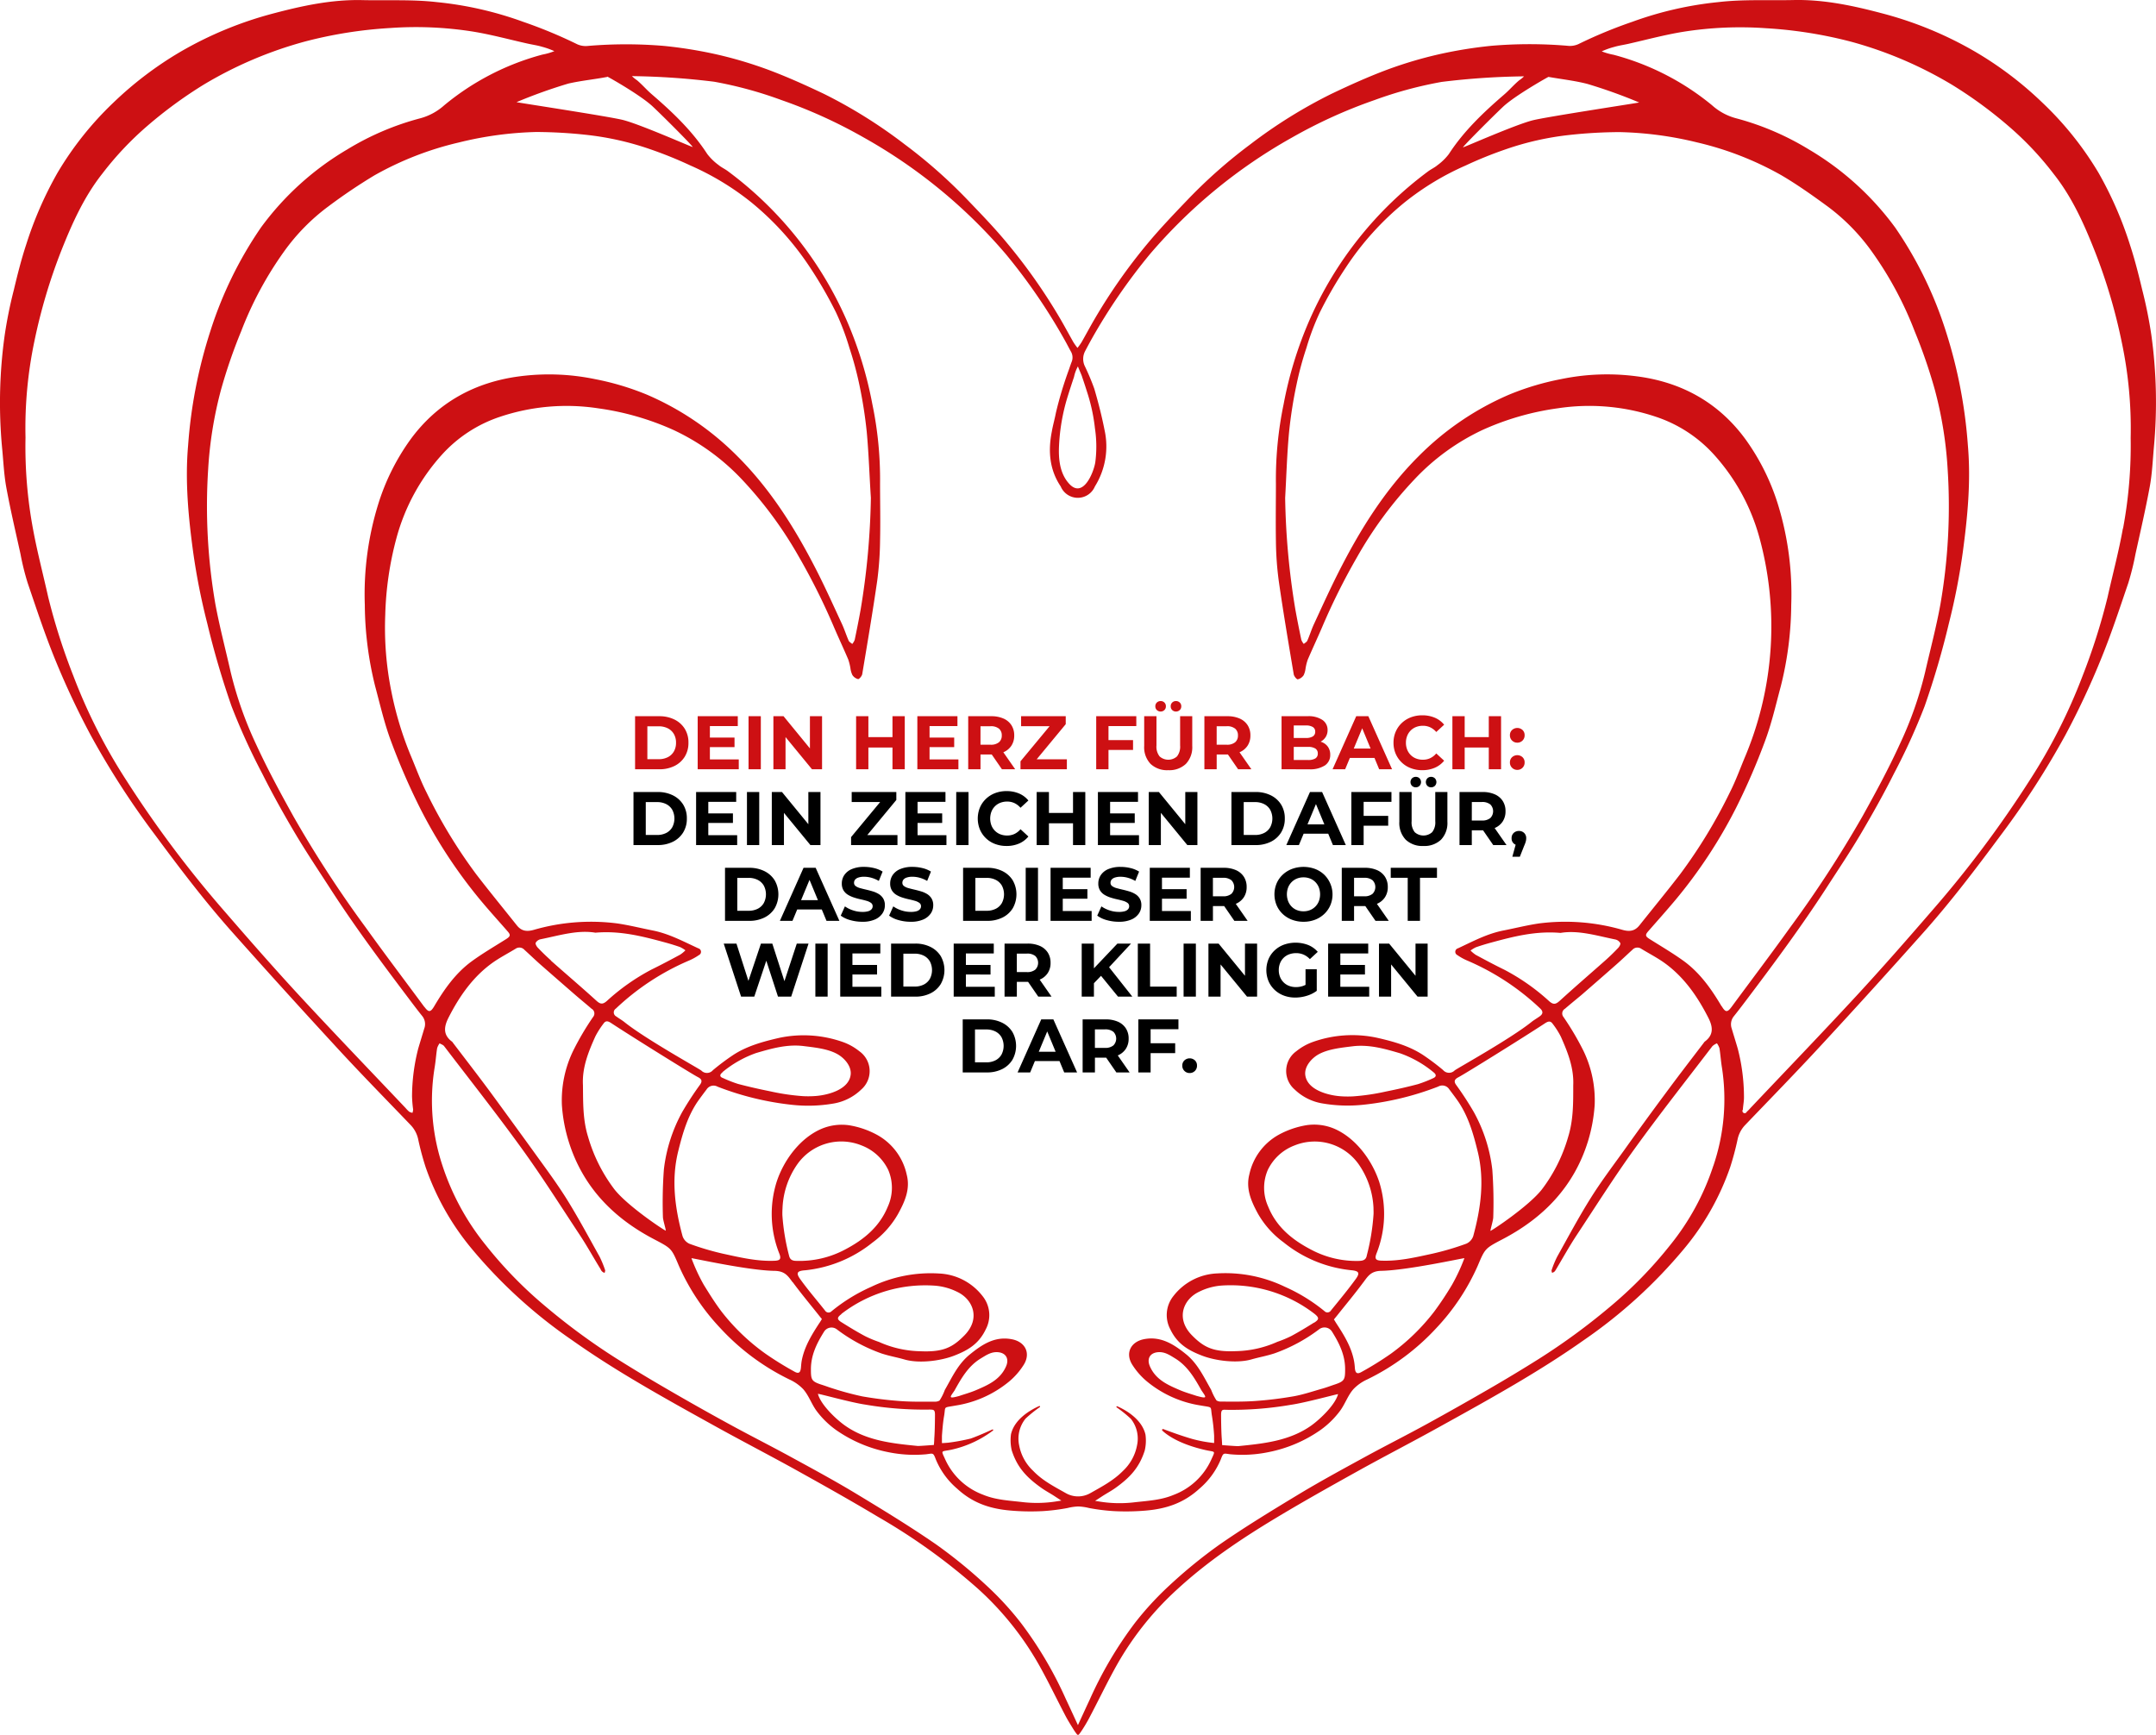 <svg xmlns="http://www.w3.org/2000/svg" xmlns:xlink="http://www.w3.org/1999/xlink" width="512" height="412" viewBox="0 0 512 412">
  <defs>
    <clipPath id="clip-visual-de">
      <rect width="512" height="412"/>
    </clipPath>
  </defs>
  <g id="visual-de" clip-path="url(#clip-visual-de)">
    <path id="Pfad_5" data-name="Pfad 5" d="M508.323,136.5c-.975,5.472-2.424,10.866-3.636,16.3a147.5,147.5,0,0,1-5.949,18.74,131.344,131.344,0,0,1-12.576,24.8,260.2,260.2,0,0,1-23.381,31.178c-5.811,6.721-11.665,13.4-17.692,19.931-8.314,8.987-16.816,17.821-25.228,26.712a8.047,8.047,0,0,1-.86.871.533.533,0,1,1-.927-.508c.066-1.046.293-2.081.263-3.117a45.984,45.984,0,0,0-1.475-11.363c-.471-1.623-.977-3.225-1.456-4.837a3.043,3.043,0,0,1,.587-2.931c1.123-1.407,2.208-2.844,3.293-4.281,6.4-8.481,12.7-17,18.5-25.93,2.865-4.436,5.8-8.795,8.482-13.357s5.317-9.261,7.7-14.021a149.575,149.575,0,0,0,7.27-15.965A199.21,199.21,0,0,0,467,159.038a155.278,155.278,0,0,0,3.3-16.893c1.134-8.4,1.954-16.835,1.212-25.355a115.8,115.8,0,0,0-5.235-27.124,92.965,92.965,0,0,0-12.029-24.63,68.635,68.635,0,0,0-20.519-18.564,65.149,65.149,0,0,0-17.4-7.426,13.853,13.853,0,0,1-5.58-3.058A61.447,61.447,0,0,0,387.374,24a14.874,14.874,0,0,1-2.814-.81,18.24,18.24,0,0,1,2.931-1.047c1.113-.331,2.266-.488,3.4-.743,4.3-.977,8.569-2.129,12.915-2.843a86.582,86.582,0,0,1,19.8-.86,103.553,103.553,0,0,1,20.264,3.225,95.043,95.043,0,0,1,23.948,10.249A103.459,103.459,0,0,1,481.16,40.94a74.257,74.257,0,0,1,10.747,11.392c4.37,5.521,7.214,11.9,9.772,18.388a130.817,130.817,0,0,1,6.33,21.339,99.141,99.141,0,0,1,2.159,22.932,107.419,107.419,0,0,1-1.808,21.5h-.038ZM413.01,249.964c-2.376-4.016-5.04-7.817-8.852-10.641-2.62-1.905-5.423-3.546-8.17-5.276-1.055-.656-1.17-.977-.418-1.847,2.139-2.443,4.319-4.886,6.389-7.347a116.331,116.331,0,0,0,14.53-22.052,156.941,156.941,0,0,0,6.839-15.79c1.573-4.209,2.579-8.656,3.751-13.014a81.476,81.476,0,0,0,2.482-19.366,72.361,72.361,0,0,0-3.166-23.879,53.449,53.449,0,0,0-7.651-15.368c-6.4-8.794-15.271-13.679-25.951-15.027a53.823,53.823,0,0,0-17.861.665,63.865,63.865,0,0,0-12.32,3.674,68.133,68.133,0,0,0-21.5,14.607c-8.09,8.061-14,17.587-19.111,27.7-2.043,4.045-3.908,8.167-5.813,12.281-.578,1.251-.977,2.59-1.543,3.859-.138.323-.557.528-.84.782a3.251,3.251,0,0,1-.585-.976c-.509-2.394-.977-4.778-1.416-7.182a177.225,177.225,0,0,1-2.425-26.517c.293-5.218.44-10.446.929-15.632a105.445,105.445,0,0,1,1.778-11.325,77.4,77.4,0,0,1,2.354-8.705,58.574,58.574,0,0,1,3.185-8.423A97.258,97.258,0,0,1,323.8,74.5a68.41,68.41,0,0,1,13.952-15.447,64.47,64.47,0,0,1,14.422-8.727,96.236,96.236,0,0,1,9.672-3.907,68.725,68.725,0,0,1,15.1-3.382,114.291,114.291,0,0,1,11.821-.673A84.733,84.733,0,0,1,407.2,44.811a75.3,75.3,0,0,1,20.05,7.817c3.741,2.2,7.308,4.729,10.825,7.3a48.085,48.085,0,0,1,10.582,10.749,84.452,84.452,0,0,1,10.219,18.992,124.373,124.373,0,0,1,4.767,13.816,94.06,94.06,0,0,1,3.069,19.052,136.088,136.088,0,0,1-1.719,31.94c-.977,5.413-2.4,10.749-3.636,16.141a88.121,88.121,0,0,1-6.055,17.2c-2.679,5.863-5.754,11.52-8.882,17.147a274.491,274.491,0,0,1-17.1,26.263c-4.563,6.371-9.3,12.614-13.941,18.917-1,1.348-1.446,1.29-2.327-.176h-.039Zm-1.955,37.909a59.167,59.167,0,0,1-10.278,18.866,99.58,99.58,0,0,1-14.206,14.568,154.248,154.248,0,0,1-16.942,12.419q-5.745,3.615-11.627,7.015-7.448,4.319-15,8.469c-4.779,2.62-9.653,5.072-14.441,7.68-5.248,2.873-10.5,5.716-15.634,8.795-6.458,3.907-12.906,7.817-19.1,12.116a117.725,117.725,0,0,0-12.133,9.916,73.489,73.489,0,0,0-7.993,8.715,93.012,93.012,0,0,0-10.69,18.115c-.655,1.4-2.843,6.156-2.843,6.156s-2.187-4.758-2.853-6.156a92.438,92.438,0,0,0-10.688-18.115,72.82,72.82,0,0,0-7.993-8.715A117.506,117.506,0,0,0,226.51,377.8c-6.195-4.281-12.653-8.217-19.1-12.116-5.119-3.088-10.387-5.931-15.633-8.795-4.777-2.607-9.653-5.06-14.43-7.68q-7.563-4.131-15.008-8.469-5.862-3.4-11.617-7.015a153.328,153.328,0,0,1-16.981-12.457,99.049,99.049,0,0,1-14.2-14.568,59.161,59.161,0,0,1-10.278-18.867,48.857,48.857,0,0,1-1.877-23.224c.264-1.544.362-3.117.606-4.671a4.058,4.058,0,0,1,.586-1.162c.362.225.84.361,1.075.673,6.2,8.12,12.536,16.141,18.516,24.426,4.827,6.673,9.243,13.681,13.766,20.519,1.719,2.608,3.224,5.353,4.885,8.032a1.349,1.349,0,0,0,.968.869c0-.214.165-.469.1-.644a24.475,24.475,0,0,0-1.319-3.214c-2.6-4.66-5.12-9.378-7.944-13.894-2.462-3.908-5.266-7.641-7.973-11.412q-4.943-6.84-9.956-13.68c-2.931-3.968-5.95-7.864-8.94-11.793a1.194,1.194,0,0,0-.215-.273c-2.159-1.6-1.954-3.487-.87-5.658,2.561-5.03,5.7-9.6,10.318-12.966,1.778-1.29,3.752-2.295,5.638-3.449a1.592,1.592,0,0,1,2.072.236c1.29,1.173,2.55,2.385,3.849,3.537q4.123,3.616,8.266,7.211c1.271,1.1,2.58,2.159,3.85,3.264a1.284,1.284,0,0,1,.37,1.953,65.76,65.76,0,0,0-4.747,8.061,26.979,26.979,0,0,0-2.668,12.839,37.618,37.618,0,0,0,1.622,8.7c3.332,10.69,10.514,18.105,20.293,23.206,4.163,2.178,4.124,2.178,5.862,6.281a52.217,52.217,0,0,0,9.771,14.735,55.031,55.031,0,0,0,16.531,12.3,10.48,10.48,0,0,1,3.215,2.265c1.358,1.525,2.013,3.625,3.254,5.268a21.138,21.138,0,0,0,4.5,4.4,32.513,32.513,0,0,0,12.458,5.306,30.642,30.642,0,0,0,8.969.506c1.681-.194,1.691-.478,2.325,1.213a18.266,18.266,0,0,0,5.09,6.975c3.7,3.411,7.817,4.769,12.7,5.18a55.292,55.292,0,0,0,7.621.127,47.147,47.147,0,0,0,5.863-.733,12.5,12.5,0,0,1,2.559-.371,12.655,12.655,0,0,1,2.56.371,46.969,46.969,0,0,0,5.864.733,55.266,55.266,0,0,0,7.619-.127c4.817-.411,8.971-1.77,12.7-5.18a18.4,18.4,0,0,0,5.1-6.975c.634-1.691.634-1.407,2.315-1.213a30.717,30.717,0,0,0,8.979-.506,32.479,32.479,0,0,0,12.449-5.306,21.131,21.131,0,0,0,4.5-4.4c1.252-1.643,1.9-3.743,3.264-5.268a10.439,10.439,0,0,1,3.2-2.265,55.049,55.049,0,0,0,16.543-12.3,52.428,52.428,0,0,0,9.77-14.735c1.74-4.1,1.709-4.1,5.862-6.281,9.77-5.1,16.961-12.516,20.292-23.206a38.147,38.147,0,0,0,1.614-8.7,26.989,26.989,0,0,0-2.66-12.839,66.812,66.812,0,0,0-4.757-8.061,1.309,1.309,0,0,1,.2-1.84,1.483,1.483,0,0,1,.168-.113c1.278-1.1,2.579-2.159,3.908-3.264,2.755-2.393,5.519-4.8,8.253-7.211,1.311-1.152,2.571-2.364,3.86-3.537a1.6,1.6,0,0,1,2.073-.236c1.884,1.154,3.86,2.159,5.638,3.449,4.612,3.362,7.757,7.936,10.318,12.966,1.1,2.171,1.289,4.055-.881,5.658a1.281,1.281,0,0,0-.214.273c-2.98,3.908-6,7.817-8.93,11.793q-5.042,6.781-9.956,13.68c-2.707,3.771-5.519,7.485-7.973,11.412-2.834,4.514-5.345,9.234-7.945,13.894a23.219,23.219,0,0,0-1.327,3.214c-.068.176.066.43.108.644a2.313,2.313,0,0,0,.566-.293,3,3,0,0,0,.4-.576c1.6-2.679,3.117-5.422,4.836-8.032,4.525-6.838,8.941-13.854,13.758-20.519,5.979-8.285,12.309-16.308,18.515-24.426a3.9,3.9,0,0,1,1.075-.673,4.414,4.414,0,0,1,.6,1.162c.244,1.553.341,3.125.6,4.671a49.09,49.09,0,0,1-2.05,23.264h-.03Zm-306.1-37.734c-4.651-6.3-9.39-12.546-13.953-18.917A272.173,272.173,0,0,1,73.914,204.96c-3.127-5.627-6.2-11.305-8.891-17.147a89.4,89.4,0,0,1-6.057-17.2c-1.221-5.384-2.629-10.749-3.635-16.141a136.531,136.531,0,0,1-1.719-31.94,94,94,0,0,1,3.077-19.052,124.8,124.8,0,0,1,4.768-13.816A84.363,84.363,0,0,1,71.658,70.7,48.317,48.317,0,0,1,82.239,59.955a129.807,129.807,0,0,1,10.836-7.3,75.369,75.369,0,0,1,20.039-7.817,84.682,84.682,0,0,1,18.447-2.5,113.827,113.827,0,0,1,11.812.674,68.838,68.838,0,0,1,15.106,3.38,97.5,97.5,0,0,1,9.673,3.908,64.321,64.321,0,0,1,14.421,8.726,68.863,68.863,0,0,1,13.953,15.448,99.113,99.113,0,0,1,6.165,10.668,59.8,59.8,0,0,1,3.195,8.424,81.493,81.493,0,0,1,2.355,8.705,108.137,108.137,0,0,1,1.778,11.325c.479,5.2.636,10.425.977,15.632a177.458,177.458,0,0,1-2.432,26.546c-.43,2.4-.909,4.787-1.408,7.182a3.281,3.281,0,0,1-.585.976c-.293-.254-.7-.459-.85-.782-.557-1.271-.977-2.608-1.544-3.859-1.905-4.114-3.761-8.237-5.8-12.282-5.109-10.092-11.021-19.639-19.11-27.7a68.183,68.183,0,0,0-21.5-14.606,63.737,63.737,0,0,0-12.311-3.675,53.878,53.878,0,0,0-17.861-.664c-10.679,1.388-19.541,6.263-25.951,15.026a53.021,53.021,0,0,0-7.65,15.37,72.281,72.281,0,0,0-3.176,23.879,81.649,81.649,0,0,0,2.453,19.316c1.172,4.357,2.179,8.794,3.752,13.015a156.8,156.8,0,0,0,6.839,15.79,117.276,117.276,0,0,0,14.489,22.1c2.081,2.5,4.26,4.886,6.4,7.347.743.841.636,1.192-.42,1.847-2.746,1.729-5.56,3.372-8.168,5.276-3.811,2.8-6.488,6.625-8.862,10.641-.869,1.456-1.319,1.514-2.316.167h-.029Zm0,5.06c-.479,1.612-.977,3.213-1.456,4.837a46.03,46.03,0,0,0-1.465,11.363,28.344,28.344,0,0,0,.264,3.117,3.2,3.2,0,0,1-.167.772,2.737,2.737,0,0,1-.761-.264,7.192,7.192,0,0,1-.859-.871c-8.423-8.891-16.923-17.724-25.238-26.712-6.027-6.528-11.881-13.21-17.694-19.931a261.808,261.808,0,0,1-23.391-31.188,131.373,131.373,0,0,1-12.574-24.788,147.271,147.271,0,0,1-5.98-18.73C14.422,147.373,13,141.979,12,136.507a106.8,106.8,0,0,1-1.758-21.582,100.314,100.314,0,0,1,2.12-22.942,131.826,131.826,0,0,1,6.331-21.338c2.57-6.488,5.413-12.868,9.77-18.388A75.468,75.468,0,0,1,39.209,40.863a104.007,104.007,0,0,1,13.348-9.77,95.227,95.227,0,0,1,23.976-10.22,103.243,103.243,0,0,1,20.254-3.225,86.6,86.6,0,0,1,19.805.86c4.338.713,8.608,1.885,12.916,2.843,1.123.253,2.287.411,3.39.743a18.308,18.308,0,0,1,2.931,1.046,14.866,14.866,0,0,1-2.814.811A61.268,61.268,0,0,0,109.674,36a13.906,13.906,0,0,1-5.579,3.057,65.046,65.046,0,0,0-17.432,7.416A68.292,68.292,0,0,0,66.146,65.036a93.235,93.235,0,0,0-12.018,24.63,114.826,114.826,0,0,0-5.276,27.152c-.744,8.52.067,16.953,1.211,25.356A155.649,155.649,0,0,0,53.4,159.029a204.327,204.327,0,0,0,5.766,19.677,153.178,153.178,0,0,0,7.269,15.965c2.384,4.758,4.984,9.429,7.7,14.021s5.628,8.92,8.49,13.357c5.754,8.93,12.106,17.449,18.506,25.931,1.084,1.436,2.159,2.872,3.293,4.28a3.05,3.05,0,0,1,.537,2.94m43.43-226.023c.272.1,7.932,4.407,10.824,7.132s9.371,9.244,9.468,9.594c-.323,0-12.243-5.306-16.522-6.409-3.137-.811-24.69-4.084-25.317-4.241a121.425,121.425,0,0,1,12.282-4.407c3-.694,6.116-.988,9.291-1.593Zm27.357,236.448a26.09,26.09,0,0,1,7.972-4.534c3.684-1.085,7.416-2.15,11.305-1.66,2.511.312,5.579.615,7.817,1.8,1.74.888,3.634,2.931,3.351,5.042-.45,3.449-5.169,4.718-8.011,4.992a23.483,23.483,0,0,1-3.3.059,52.589,52.589,0,0,1-7.817-1.152c-2.549-.509-5.09-1.085-7.611-1.75a29.58,29.58,0,0,1-3.547-1.387c-.927-.313-.8-.87-.155-1.349v-.059Zm-40.734-26.546q-1.612-1.437-3.107-3.01c-.294-.3-.626-.9-.509-1.174a1.774,1.774,0,0,1,1.143-.829c4.426-.888,8.794-2.277,13.045-1.564,5.862-.518,11.177.86,16.444,2.287,1.231.332,2.443.7,3.644,1.123a7.31,7.31,0,0,1,1.28.772,7.318,7.318,0,0,1-1.25,1.036c-2.247,1.212-4.5,2.413-6.781,3.527a50.375,50.375,0,0,0-10.64,7.485c-.977.849-1.534.77-2.452-.06-3.517-3.2-7.211-6.341-10.816-9.536Zm26.6,60.949c0,.7.7,2.864.675,3.244-.362-.058-9.117-5.863-12.214-9.84a38,38,0,0,1-6.253-12.506c-1.25-4.045-1.153-8.121-1.2-12.214-.224-4.152,1.279-7.875,2.931-11.549a19.865,19.865,0,0,1,1.955-3.078c.5-.732,1.055-.616,1.767-.148,5.522,3.625,19.278,12.166,20.617,12.85.977.488,1.084.975.576,1.757a75.689,75.689,0,0,0-4.25,6.507,37.127,37.127,0,0,0-4.378,13.68,106.614,106.614,0,0,0-.225,11.354ZM204,323.037a32.6,32.6,0,0,1,22.335-6.692,14.408,14.408,0,0,1,5.16,1.455c3.772,1.788,5.627,6.36,1.719,10.337-2.872,2.931-5.13,4.005-10.513,3.771a24.989,24.989,0,0,1-9.77-2.208,26,26,0,0,1-3.351-1.4c-1.827-.977-3.616-2.062-5.374-3.166-1.32-.783-1.32-1.183-.206-2.044Zm-13.982-25.208a19.542,19.542,0,0,1,3.566-10.405,12.781,12.781,0,0,1,15.145-4.417,11.607,11.607,0,0,1,6.4,5.862,10.756,10.756,0,0,1-.088,8.638c-1.955,4.827-5.7,7.906-10.181,10.249a22.932,22.932,0,0,1-11.54,2.688c-.977,0-1.553-.293-1.759-1.271a51.517,51.517,0,0,1-1.582-9.6c-.009-.545,0-1.113.039-1.68v-.059Zm2.4,17.646c1.954,2.649,4.064,5.179,6.115,7.757.265.342.548.685.832,1.026-.265.43-.43.733-.616.977-1.807,2.764-3.536,5.58-4.172,8.9-.087.508-.137,1.025-.175,1.543-.1,1.319-.528,1.671-1.6,1.046a75.415,75.415,0,0,1-6.938-4.308,49.767,49.767,0,0,1-10.328-9.927c-1.533-2.023-2.882-4.192-4.22-6.359a43.9,43.9,0,0,1-2.931-6.322c.488,0,13.571,2.932,19.765,3.009,2.452.05,3.175,1.231,4.27,2.717v-.058Zm33.8,31.549s0,3.635-.167,5.638c0,.528-.088,1.5-.088,1.5s-3.156.244-3.8.244c-6.077-.6-12.214-1.232-17.362-4.886-2.276-1.622-5.765-5.042-6.38-7.5.488,0,7.817,2.051,11.187,2.55a82.452,82.452,0,0,0,15.418,1.191c.85.029,1.212,0,1.192,1.319Zm4.68-5.862c1.612-2.882,3.234-5.745,6.2-7.544,1.25-.752,2.414-1.581,3.977-1.493,1.954.116,2.824,1.523,2.032,3.36-1.378,3.175-4.26,4.436-7.142,5.666-1.378.587-2.834.977-3.986,1.379-2.785.772-2.17.254-1.085-1.339v-.029Zm57.5,1.368c-1.162-.4-2.619-.791-4-1.379-2.882-1.23-5.765-2.49-7.142-5.666-.792-1.837.049-3.244,2.032-3.36,1.573-.088,2.737.743,3.977,1.493,2.931,1.8,4.6,4.661,6.215,7.544,1.075,1.622,1.691,2.139-1.085,1.357v.011Zm33.552-.47c-.616,2.461-4.1,5.862-6.379,7.5-5.149,3.645-11.285,4.281-17.364,4.887-.634,0-3.791-.245-3.791-.245s-.049-.976-.087-1.5c-.156-2-.165-5.637-.165-5.637,0-1.319.341-1.291,1.182-1.251a82.552,82.552,0,0,0,15.418-1.19c3.359-.479,10.7-2.5,11.186-2.532Zm-5.717-16.952c-1.747,1.1-3.537,2.178-5.363,3.166a27.108,27.108,0,0,1-3.351,1.4,25.113,25.113,0,0,1-9.77,2.209c-5.393.234-7.642-.85-10.513-3.771-3.907-3.979-2.062-8.551,1.72-10.338a14.418,14.418,0,0,1,5.149-1.455,32.612,32.612,0,0,1,22.306,6.751c1.075.888,1.064,1.289-.178,2.072Zm10.808-14.656a22.872,22.872,0,0,1-11.527-2.688c-4.5-2.345-8.247-5.421-10.182-10.247a10.753,10.753,0,0,1-.088-8.64,11.573,11.573,0,0,1,6.4-5.862,12.79,12.79,0,0,1,15.144,4.417,19.649,19.649,0,0,1,3.567,10.405c0,.567.049,1.134,0,1.69a52.225,52.225,0,0,1-1.583,9.6c-.165,1.027-.812,1.28-1.73,1.32m.918,5.081c1.1-1.486,1.806-2.667,4.22-2.717,6.195-.116,19.279-3.009,19.767-3.009A44.4,44.4,0,0,1,349,316.13a74.869,74.869,0,0,1-4.222,6.359,49.72,49.72,0,0,1-10.318,10.024,76.6,76.6,0,0,1-6.936,4.31c-1.075.625-1.515.273-1.6-1.046a13.517,13.517,0,0,0-.186-1.543c-.626-3.323-2.365-6.138-4.173-8.9-.184-.282-.352-.585-.606-.977l.833-1.025c2.082-2.619,4.2-5.149,6.156-7.8m16.513-48.443a30.58,30.58,0,0,1-3.557,1.388c-2.511.665-5.052,1.241-7.6,1.748a52.219,52.219,0,0,1-7.818,1.153,23.614,23.614,0,0,1-3.313-.059c-2.842-.275-7.553-1.544-8.011-4.992-.273-2.121,1.622-4.152,3.351-5.042,2.287-1.183,5.355-1.486,7.865-1.8,3.908-.488,7.621.577,11.294,1.66a25.836,25.836,0,0,1,7.973,4.534c.617.48.745,1.036-.183,1.408m30.073-18.369c-.919.83-1.477.908-2.452.059A50.367,50.367,0,0,0,361.43,241.3c-2.287-1.115-4.533-2.316-6.781-3.528a8.2,8.2,0,0,1-1.25-1.035,7.532,7.532,0,0,1,1.28-.772c1.2-.421,2.422-.792,3.654-1.124,5.258-1.426,10.533-2.8,16.444-2.287,4.24-.714,8.617.674,13.033,1.564a1.786,1.786,0,0,1,1.153.85c.117.273-.224.87-.519,1.173q-1.494,1.575-3.107,3.009c-3.594,3.185-7.246,6.322-10.8,9.575m-15.965,40.059a36.969,36.969,0,0,0-4.387-13.68,75.829,75.829,0,0,0-4.24-6.507c-.517-.752-.382-1.27.568-1.757,1.337-.685,15.1-9.224,20.616-12.85.721-.467,1.271-.584,1.778.148a19.187,19.187,0,0,1,1.954,3.079c1.624,3.675,3.117,7.4,2.931,11.548,0,4.094.049,8.168-1.2,12.214a37.829,37.829,0,0,1-6.254,12.506c-3.1,3.958-11.843,9.77-12.213,9.84,0-.381.672-2.54.672-3.244a106.628,106.628,0,0,0-.224-11.3M173.779,30.4a94.783,94.783,0,0,1,15.956,4.348,117.58,117.58,0,0,1,19.639,8.94,123.831,123.831,0,0,1,33.62,27.6,136.939,136.939,0,0,1,13.972,20.362c.517.9.977,1.828,1.485,2.746a2.8,2.8,0,0,1,.175,2.667c-.175.479-.352.977-.508,1.456A90.7,90.7,0,0,0,254.942,109c-.283,1.5-.723,3-.977,4.495-.908,4.6-.567,9.047,2.12,13.035a4.4,4.4,0,0,0,8.108,0,18.009,18.009,0,0,0,2.306-13.357c-.665-3.381-1.476-6.536-2.442-9.849a55.465,55.465,0,0,0-2.267-5.4,3.971,3.971,0,0,1,.078-3.527c.479-.918.977-1.847,1.476-2.746A137.734,137.734,0,0,1,277.316,71.29a123.9,123.9,0,0,1,33.63-27.6,117.617,117.617,0,0,1,19.68-8.94,94.8,94.8,0,0,1,15.944-4.309,175.371,175.371,0,0,1,19.542-1.319,8.21,8.21,0,0,1-1.2.976c-1.406,1.2-2.177,2.188-3.586,3.4-4.885,4.211-9.545,8.637-13.093,14.109a13.049,13.049,0,0,1-2.715,2.637c-.655.557-1.477.919-2.179,1.438A87.938,87.938,0,0,0,315.12,87.1a92.444,92.444,0,0,0-6.106,19.891,87.511,87.511,0,0,0-1.828,18.916c0,4.075-.077,8.892,0,13.68a76.906,76.906,0,0,0,.675,9.379c1.063,7.406,2.314,14.793,3.556,22.171.078.469.7,1.23.976,1.19a2.37,2.37,0,0,0,1.379-.975,5.27,5.27,0,0,0,.458-1.662,12.445,12.445,0,0,1,.509-2.022c1.093-2.55,2.274-5.061,3.369-7.611a154.6,154.6,0,0,1,8.375-16.805A94.445,94.445,0,0,1,340,124.933a53.07,53.07,0,0,1,16.277-11.842,64.639,64.639,0,0,1,17.832-5.13,49.732,49.732,0,0,1,23.342,2.022,32.283,32.283,0,0,1,13.727,8.94,48.446,48.446,0,0,1,10.853,19.845,79.969,79.969,0,0,1-3.272,51.569c-1.242,2.931-2.315,5.96-3.751,8.793a121.485,121.485,0,0,1-11.833,19.484c-3.147,4.094-6.44,8.089-9.653,12.133-1.077,1.35-2.3,1.564-4,1.094a48.874,48.874,0,0,0-19.824-1.542c-2.882.42-5.678,1.133-8.522,1.69-3.908.773-7.278,2.608-10.749,4.222a.86.86,0,0,0-.154,1.611,13.025,13.025,0,0,0,2.442,1.339,58.787,58.787,0,0,1,17.234,11.344c.733.7.674,1.289-.1,1.846s-1.378.88-2.014,1.388c-5,4-17.588,10.981-18.2,11.471a1.868,1.868,0,0,1-2.64.037c-.042-.042-.085-.088-.125-.134a55.606,55.606,0,0,0-4.571-3.449c-3.391-2.276-7.221-3.323-11.169-4.222a27.95,27.95,0,0,0-15.3,1.056,13.477,13.477,0,0,0-3.763,2.129,5.786,5.786,0,0,0-1.387,8.063,5.893,5.893,0,0,0,.937,1.035,12.443,12.443,0,0,0,6.752,3.35,35.248,35.248,0,0,0,9.526.293,69.058,69.058,0,0,0,17.851-4.328,1.953,1.953,0,0,1,2.6.655c.733.977,1.477,1.955,2.151,2.932,2.412,3.575,3.575,7.641,4.591,11.783,1.691,6.84.761,13.5-1.034,20.118a3.013,3.013,0,0,1-1.644,1.829,65.354,65.354,0,0,1-7.991,2.363c-4.016.871-8.032,1.837-12.2,1.671-1.3-.05-1.642-.41-1.153-1.691a25.393,25.393,0,0,0,.663-16.972c-1.7-5.188-5.608-10.513-10.747-12.7a12.312,12.312,0,0,0-6.468-.82,20.886,20.886,0,0,0-6.547,2.219,14.16,14.16,0,0,0-7.093,9.477c-.88,3.4.459,6.419,2.023,9.3a21.745,21.745,0,0,0,6.106,6.838,30.4,30.4,0,0,0,16,6.615c1.856.165,2.218.615,1.151,2.081-1.865,2.58-3.906,5.022-5.911,7.5a.978.978,0,0,1-1.352.29.916.916,0,0,1-.172-.144,41,41,0,0,0-9.459-5.812,32.494,32.494,0,0,0-16.061-3.147,13.829,13.829,0,0,0-10.367,5.384,7.211,7.211,0,0,0-.723,7.894c1.653,3.449,4.211,4.974,7.573,6.263,3.2,1.222,8.227,1.856,11.666.889,2.169-.615,3.332-.753,5.471-1.437a39.32,39.32,0,0,0,10.669-5.754,2.089,2.089,0,0,1,2.923.447c.038.053.072.1.108.158,1.7,2.726,3.1,5.521,3.1,8.891,0,2.414-.117,2.864-2.4,3.625-.975.323-1.954.7-2.931.977-2.287.645-4.553,1.426-6.839,1.837a90.394,90.394,0,0,1-9.164,1.124c-2.707.194-5.434.154-8.159.137a1.857,1.857,0,0,1-1.055-.274,12.852,12.852,0,0,1-1.261-2.511c-1.729-3.009-3.175-6.205-5.979-8.471s-5.931-4.347-9.947-3.566c-3.146.606-4.514,3.264-2.853,6a16.881,16.881,0,0,0,3.518,4.035,26.225,26.225,0,0,0,12.7,5.706c3.108.557,2.325.05,2.755,2.532a46.512,46.512,0,0,1,.508,4.67v1.72a31.848,31.848,0,0,1-5.237-.975c-2.569-.745-5.451-1.809-6.839-2.337a.225.225,0,0,0-.224.371c1.153,1.085,4.075,3.205,10.144,4.593,2.53.585,2.5,0,1.455,2.345a15.983,15.983,0,0,1-8.922,8.324c-3.058,1.29-6.339,1.408-9.545,1.788a29.679,29.679,0,0,1-7.142-.069c-.888-.116-1.954-.3-1.954-.3l1.592-1.035c1.046-.694,2.179-1.28,3.206-2.014,3.448-2.461,5.694-4.836,6.985-8.9a10.348,10.348,0,0,0,.176-3.791c-.84-3.664-4.728-5.862-6.682-6.711a.146.146,0,1,0-.147.253,30.721,30.721,0,0,1,3.361,2.716,7.543,7.543,0,0,1,1.465,6.292,11.125,11.125,0,0,1-3.342,6.077c-2.246,2.287-5.012,3.733-7.729,5.267a5.859,5.859,0,0,1-5.862,0c-2.707-1.534-5.481-2.931-7.718-5.267a11.056,11.056,0,0,1-3.342-6.077,7.574,7.574,0,0,1,1.523-6.351,31.158,31.158,0,0,1,3.372-2.716.149.149,0,0,0-.156-.254c-1.955.87-5.863,3.048-6.683,6.713a10.71,10.71,0,0,0,.176,3.789c1.29,4.066,3.546,6.44,7,8.9,1.026.733,2.15,1.319,3.205,2.013l1.583,1.036s-1.106.185-1.955.3a29.577,29.577,0,0,1-7.142.068c-3.205-.381-6.488-.5-9.546-1.788a15.984,15.984,0,0,1-8.92-8.325c-1.056-2.355-1.085-1.817,1.455-2.346a25.5,25.5,0,0,0,9.887-4.562.146.146,0,0,0,0-.208.148.148,0,0,0-.148-.036c-1.2.556-3.352,1.514-5.119,2.149a46.815,46.815,0,0,1-5.248.976c-.537.068-1.622.117-1.622.117v-1.719c.118-1.564.235-3.126.5-4.671.44-2.482-.352-1.956,2.755-2.531a26.275,26.275,0,0,0,12.7-5.706,16.835,16.835,0,0,0,3.508-4.036c1.661-2.737.3-5.393-2.843-6-4.025-.783-7.035,1.211-9.946,3.566s-4.251,5.461-5.99,8.469a12.3,12.3,0,0,1-1.25,2.512,1.965,1.965,0,0,1-1.065.274c-2.716,0-5.451.059-8.158-.137a89.857,89.857,0,0,1-9.155-1.124q-3.464-.746-6.839-1.836c-.977-.294-1.954-.675-2.931-.977-2.3-.762-2.4-1.212-2.4-3.625,0-3.371,1.4-6.166,3.1-8.892a2.081,2.081,0,0,1,2.852-.723c.06.036.119.075.176.118a39.211,39.211,0,0,0,10.66,5.754c2.149.683,3.312.82,5.481,1.437,3.439.976,8.462.331,11.656-.889,3.372-1.29,5.931-2.813,7.582-6.263a7.192,7.192,0,0,0-.732-7.9,13.812,13.812,0,0,0-10.357-5.383A32.528,32.528,0,0,0,211.1,316.6a40.823,40.823,0,0,0-9.448,5.813.977.977,0,0,1-1.382.027.99.99,0,0,1-.143-.173c-1.954-2.482-4.055-4.886-5.921-7.5-1.056-1.467-.7-1.956,1.152-2.083a30.419,30.419,0,0,0,16.015-6.584,21.632,21.632,0,0,0,6.1-6.839c1.573-2.882,2.931-5.863,2.032-9.3a14.187,14.187,0,0,0-7.1-9.478,20.847,20.847,0,0,0-6.586-2.246,12.335,12.335,0,0,0-6.477.82c-5.149,2.169-9.068,7.494-10.748,12.7a25.483,25.483,0,0,0,.664,16.972c.5,1.279.156,1.641-1.144,1.69-4.18.168-8.2-.8-12.2-1.67a65.1,65.1,0,0,1-7.992-2.364,3.054,3.054,0,0,1-1.651-1.827c-1.788-6.615-2.717-13.288-1.036-20.118,1.026-4.142,2.179-8.207,4.592-11.783.685-.977,1.417-1.955,2.159-2.931a1.954,1.954,0,0,1,2.6-.656,69.06,69.06,0,0,0,17.851,4.329,35.263,35.263,0,0,0,9.517-.293,12.445,12.445,0,0,0,6.751-3.351,5.785,5.785,0,0,0-.449-9.1,13.367,13.367,0,0,0-3.752-2.13,27.976,27.976,0,0,0-15.262-1.047c-3.908.9-7.817,1.956-11.168,4.222a56.074,56.074,0,0,0-4.583,3.449,1.858,1.858,0,0,1-2.616.229,1.837,1.837,0,0,1-.14-.13c-.615-.489-13.21-7.475-18.213-11.471-.625-.508-1.348-.91-2-1.389a1.072,1.072,0,0,1-.1-1.846,58.734,58.734,0,0,1,17.294-11.383,13.522,13.522,0,0,0,2.452-1.339.859.859,0,0,0-.167-1.61c-3.507-1.613-6.9-3.449-10.748-4.222-2.833-.556-5.627-1.27-8.52-1.69a48.891,48.891,0,0,0-19.824,1.542c-1.7.47-2.931.255-4-1.094-3.214-4.045-6.5-8.039-9.644-12.133a121.347,121.347,0,0,1-11.821-19.484c-1.438-2.843-2.521-5.862-3.762-8.793a80.718,80.718,0,0,1-4.563-15.144,76.31,76.31,0,0,1-1.446-18.2,77.546,77.546,0,0,1,2.667-18.232,48.31,48.31,0,0,1,10.846-19.845,32.342,32.342,0,0,1,13.718-8.93,49.73,49.73,0,0,1,23.371-2.013A64.929,64.929,0,0,1,164.1,113.1a53.185,53.185,0,0,1,16.307,11.793,94.874,94.874,0,0,1,13.483,18.31,154.777,154.777,0,0,1,8.374,16.805c1.094,2.55,2.276,5.061,3.361,7.611a12.715,12.715,0,0,1,.508,2.022,5.441,5.441,0,0,0,.47,1.661,2.3,2.3,0,0,0,1.367.976c.274,0,.9-.722.976-1.191,1.233-7.377,2.482-14.762,3.558-22.17a79.047,79.047,0,0,0,.673-9.379c.109-4.816,0-9.634,0-13.68a87.448,87.448,0,0,0-1.837-18.916,93.021,93.021,0,0,0-6.1-19.891A87.973,87.973,0,0,0,177.018,51.63c-.694-.518-1.514-.88-2.179-1.438a13.06,13.06,0,0,1-2.706-2.638c-3.547-5.471-8.209-9.9-13.093-14.108-1.407-1.212-2.179-2.2-3.586-3.4a8.4,8.4,0,0,1-1.2-.977A175.983,175.983,0,0,1,173.779,30.4m86.4,67.591c-.059.068.976,2.3.976,2.492.5,1.437.977,2.931,1.426,4.357a42.9,42.9,0,0,1,1.632,7.914,28.8,28.8,0,0,1,.068,8.1c-.441,2.531-2.931,8.559-6.164,5.061-2.277-2.452-2.6-5.951-2.434-9.146a46.837,46.837,0,0,1,1.954-11.305q.763-2.471,1.6-4.944a8.857,8.857,0,0,1,.938-2.531M371.916,29.255c3.213.568,6.292.9,9.251,1.67a121.879,121.879,0,0,1,12.283,4.407c-.618.156-22.172,3.429-25.317,4.241-4.27,1.1-16.192,6.39-16.524,6.41.108-.353,6.654-6.928,9.478-9.6s10.584-7.035,10.828-7.133m143.167,61.32a107.02,107.02,0,0,0-2.168-10.748c-.86-3.605-1.77-7.221-2.931-10.748a88.573,88.573,0,0,0-7.445-17.041,77.613,77.613,0,0,0-13.377-16.7,84.6,84.6,0,0,0-15.782-11.978A88.459,88.459,0,0,0,450.91,14.1c-6.771-1.788-13.68-3.254-20.793-3.1-5.921.137-11.889-.2-17.751.479a84.086,84.086,0,0,0-20.519,4.68A110.684,110.684,0,0,0,379,21.477a4.886,4.886,0,0,1-2.531.391,106.693,106.693,0,0,0-18.105,0,104.677,104.677,0,0,0-12.192,1.954,98.635,98.635,0,0,0-12.34,3.635c-4.553,1.691-9.009,3.7-13.407,5.795a116.994,116.994,0,0,0-19.345,12.037A119.507,119.507,0,0,0,286.09,58.557c-3.213,3.351-6.428,6.722-9.4,10.288A132.277,132.277,0,0,0,264.106,86.8c-1.056,1.8-2.032,3.634-3.069,5.451a13.987,13.987,0,0,1-.976,1.368,15.867,15.867,0,0,1-.976-1.368c-1.027-1.817-2.014-3.653-3.058-5.451a133.825,133.825,0,0,0-12.585-17.959c-2.931-3.566-6.184-6.938-9.4-10.288a120.224,120.224,0,0,0-15-13.268,116.926,116.926,0,0,0-19.189-12c-4.4-2.09-8.853-4.1-13.416-5.795a97.878,97.878,0,0,0-12.331-3.635,105.088,105.088,0,0,0-12.192-1.955,106.815,106.815,0,0,0-18.115,0,4.882,4.882,0,0,1-2.52-.39,111.165,111.165,0,0,0-12.849-5.336,84.1,84.1,0,0,0-20.518-4.68c-5.862-.673-11.831-.342-17.763-.479-7.1-.155-14.011,1.31-20.792,3.1a88.889,88.889,0,0,0-22.473,9.262,84.97,84.97,0,0,0-15.74,11.959A77.475,77.475,0,0,0,17.83,52.047,88.43,88.43,0,0,0,10.4,69.088C9.242,72.6,8.332,76.22,7.473,79.836A104.183,104.183,0,0,0,5.3,90.585a115.405,115.405,0,0,0-.635,26.605c.312,3.117.44,6.273.976,9.341.977,5.354,2.229,10.668,3.4,15.984a61.054,61.054,0,0,0,1.711,6.917c2.111,6.2,4.162,12.448,6.653,18.5a190.5,190.5,0,0,0,8.276,17.588,195.142,195.142,0,0,0,15.379,23.83c5.774,7.817,11.627,15.526,18.066,22.785q12.145,13.659,24.553,27.123c5.862,6.4,11.989,12.633,18.026,18.925a6.98,6.98,0,0,1,1.808,3.487,66.474,66.474,0,0,0,1.759,6.547A61.9,61.9,0,0,0,116.17,307.52,117.361,117.361,0,0,0,140.06,329.29c4.837,3.419,9.849,6.6,14.939,9.624,6.429,3.83,12.995,7.455,19.541,11.08,6.351,3.508,12.8,6.839,19.141,10.366s12.77,7.132,19.042,10.894a143.709,143.709,0,0,1,23.714,17.069,72.4,72.4,0,0,1,14.353,17.852c2.276,4.034,4.27,8.216,6.419,12.32.606,1.154,1.309,2.258,2,3.372a13.873,13.873,0,0,0,.976,1.329,14.052,14.052,0,0,0,.976-1.329,36.4,36.4,0,0,0,1.956-3.372c2.157-4.1,4.152-8.285,6.429-12.32a72.543,72.543,0,0,1,14.343-17.852c7.24-6.644,15.34-12.047,23.713-17.069,6.274-3.764,12.653-7.338,19.054-10.894s12.788-6.839,19.139-10.366c6.557-3.625,13.114-7.25,19.542-11.08,5.08-3.029,10.1-6.205,14.939-9.624a117.57,117.57,0,0,0,23.88-21.769,61.715,61.715,0,0,0,10.9-19.307,67,67,0,0,0,1.749-6.547,6.976,6.976,0,0,1,1.816-3.487c6.03-6.292,12.116-12.525,18.026-18.925q12.449-13.466,24.573-27.095c6.44-7.259,12.3-14.988,18.077-22.784a196.143,196.143,0,0,0,15.38-23.832,187.78,187.78,0,0,0,8.266-17.587c2.5-6.048,4.543-12.291,6.661-18.495a63.115,63.115,0,0,0,1.711-6.918c1.172-5.315,2.4-10.63,3.391-15.985.566-3.067.693-6.224.975-9.339a115.926,115.926,0,0,0-.6-26.646" transform="translate(-4.184 -10.991)" fill="#cd1013"/>
    <path id="Pfad_6" data-name="Pfad 6" d="M14.439,35V22.4h5.724a7.988,7.988,0,0,1,3.618.783,5.978,5.978,0,0,1,2.448,2.187,6.13,6.13,0,0,1,.882,3.33,6.142,6.142,0,0,1-.882,3.321,5.956,5.956,0,0,1-2.448,2.2A7.988,7.988,0,0,1,20.163,35Zm2.916-2.394h2.664a4.721,4.721,0,0,0,2.187-.477,3.46,3.46,0,0,0,1.44-1.359,4.451,4.451,0,0,0,0-4.149,3.477,3.477,0,0,0-1.44-1.35,4.721,4.721,0,0,0-2.187-.477H17.355Zm14.634-5.13h6.066v2.268H31.989Zm.216,5.184h6.858V35H29.307V22.4h9.522v2.34H32.205ZM41.385,35V22.4H44.3V35Zm5.9,0V22.4H49.7l7.434,9.072h-1.17V22.4h2.88V35H56.451L49,25.928h1.17V35Zm18.828,0V33.11l7.794-9.4.36,1.062h-8.01V22.4h10.6v1.89l-7.776,9.4-.36-1.062h8.406V35Zm15.57-7.524h6.066v2.268H81.687ZM81.9,32.66h6.858V35H79.005V22.4h9.522v2.34H81.9ZM91.083,35V22.4H94V35Zm11.934.216a7.541,7.541,0,0,1-2.709-.477,6.291,6.291,0,0,1-3.6-3.429,6.9,6.9,0,0,1,0-5.22,6.242,6.242,0,0,1,1.44-2.07,6.481,6.481,0,0,1,2.169-1.359,7.52,7.52,0,0,1,2.718-.477,7.445,7.445,0,0,1,2.961.567,5.769,5.769,0,0,1,2.223,1.665l-1.872,1.728a4.381,4.381,0,0,0-1.44-1.107,4.041,4.041,0,0,0-1.728-.369,4.419,4.419,0,0,0-1.62.288,3.672,3.672,0,0,0-1.278.828,3.782,3.782,0,0,0-.837,1.278,4.665,4.665,0,0,0,0,3.276,3.782,3.782,0,0,0,.837,1.278,3.672,3.672,0,0,0,1.278.828,4.42,4.42,0,0,0,1.62.288,4.041,4.041,0,0,0,1.728-.369,4.286,4.286,0,0,0,1.44-1.125l1.872,1.728A5.85,5.85,0,0,1,106,34.64,7.391,7.391,0,0,1,103.017,35.216Zm15.8-12.816h2.916V35h-2.916ZM113.1,35h-2.916V22.4H113.1Zm5.94-5.166h-6.156V27.368h6.156Zm8.37-2.358h6.066v2.268h-6.066Zm.216,5.184h6.858V35h-9.756V22.4h9.522v2.34h-6.624ZM136.8,35V22.4h2.412l7.434,9.072h-1.17V22.4h2.88V35h-2.394l-7.452-9.072h1.17V35Zm19.638,0V22.4h5.724a7.988,7.988,0,0,1,3.618.783,5.978,5.978,0,0,1,2.448,2.187,6.13,6.13,0,0,1,.882,3.33,6.142,6.142,0,0,1-.882,3.321,5.956,5.956,0,0,1-2.448,2.2,7.988,7.988,0,0,1-3.618.783Zm2.916-2.394h2.664a4.721,4.721,0,0,0,2.187-.477,3.46,3.46,0,0,0,1.44-1.359,4.451,4.451,0,0,0,0-4.149,3.477,3.477,0,0,0-1.44-1.35,4.721,4.721,0,0,0-2.187-.477h-2.664ZM169.473,35l5.616-12.6h2.88L183.6,35h-3.06l-4.608-11.124h1.152L172.461,35Zm2.808-2.7.774-2.214h6.48l.792,2.214Zm15.336-4.23h6.048v2.34h-6.048Zm.216,6.93h-2.916V22.4h9.522v2.34h-6.606Zm14.184.216a5.708,5.708,0,0,1-4.194-1.494,5.731,5.731,0,0,1-1.512-4.266V22.4h2.916v6.948a3.737,3.737,0,0,0,.738,2.592,3.1,3.1,0,0,0,4.14,0,3.737,3.737,0,0,0,.738-2.592V22.4h2.88v7.056a5.731,5.731,0,0,1-1.512,4.266A5.708,5.708,0,0,1,202.017,35.216Zm1.836-13.932a1.232,1.232,0,0,1-.882-.342,1.3,1.3,0,0,1,0-1.8,1.232,1.232,0,0,1,.882-.342,1.264,1.264,0,0,1,.891.342,1.282,1.282,0,0,1,0,1.8A1.264,1.264,0,0,1,203.853,21.284Zm-3.636,0a1.264,1.264,0,0,1-.891-.342,1.282,1.282,0,0,1,0-1.8,1.264,1.264,0,0,1,.891-.342,1.232,1.232,0,0,1,.882.342,1.3,1.3,0,0,1,0,1.8A1.232,1.232,0,0,1,200.217,21.284ZM210.6,35V22.4h5.454a7.084,7.084,0,0,1,2.916.549,4.27,4.27,0,0,1,1.89,1.575,4.4,4.4,0,0,1,.666,2.448,4.319,4.319,0,0,1-.666,2.421,4.235,4.235,0,0,1-1.89,1.557,7.187,7.187,0,0,1-2.916.54h-3.834l1.3-1.278V35Zm8.01,0-3.15-4.572h3.114L221.763,35Zm-5.094-4.464-1.3-1.368H215.9a2.984,2.984,0,0,0,2.016-.585,2.292,2.292,0,0,0,0-3.231,3.017,3.017,0,0,0-2.016-.576h-3.672l1.3-1.386Zm9.63,7.236,1.188-4.32.4,1.62a1.814,1.814,0,0,1-1.269-.45,1.594,1.594,0,0,1-.495-1.242,1.636,1.636,0,0,1,.5-1.26,1.757,1.757,0,0,1,1.242-.468,1.7,1.7,0,0,1,1.242.477,1.675,1.675,0,0,1,.486,1.251,2.9,2.9,0,0,1-.036.459,3.915,3.915,0,0,1-.135.54,7.9,7.9,0,0,1-.315.8l-1.026,2.592ZM36.174,53V40.4H41.9a7.988,7.988,0,0,1,3.618.783,5.978,5.978,0,0,1,2.448,2.187,6.71,6.71,0,0,1,0,6.651,5.956,5.956,0,0,1-2.448,2.2A7.988,7.988,0,0,1,41.9,53Zm2.916-2.394h2.664a4.721,4.721,0,0,0,2.187-.477,3.46,3.46,0,0,0,1.44-1.359,4.451,4.451,0,0,0,0-4.149,3.477,3.477,0,0,0-1.44-1.35,4.721,4.721,0,0,0-2.187-.477H39.09ZM49.206,53l5.616-12.6H57.7L63.336,53h-3.06L55.668,41.876H56.82L52.194,53Zm2.808-2.7.774-2.214h6.48L60.06,50.3ZM68.79,53.216a10.28,10.28,0,0,1-2.9-.4,6.781,6.781,0,0,1-2.232-1.053l.99-2.2a7.233,7.233,0,0,0,1.917.945,7.045,7.045,0,0,0,2.241.369,4.667,4.667,0,0,0,1.395-.171,1.633,1.633,0,0,0,.783-.477,1.073,1.073,0,0,0,.252-.7.949.949,0,0,0-.4-.8,3.252,3.252,0,0,0-1.044-.486q-.648-.189-1.431-.36T66.8,47.456a6.624,6.624,0,0,1-1.431-.648,3.184,3.184,0,0,1-1.053-1.044,3.078,3.078,0,0,1-.405-1.656,3.516,3.516,0,0,1,.585-1.971,4,4,0,0,1,1.764-1.422,7.222,7.222,0,0,1,2.961-.531,9.906,9.906,0,0,1,2.34.279A6.743,6.743,0,0,1,73.6,41.3l-.9,2.214a7.659,7.659,0,0,0-1.764-.747,6.489,6.489,0,0,0-1.728-.243,4.087,4.087,0,0,0-1.386.2,1.634,1.634,0,0,0-.774.513,1.19,1.19,0,0,0-.234.729.932.932,0,0,0,.4.783,3.127,3.127,0,0,0,1.044.477q.648.18,1.431.36T71.247,46a6.055,6.055,0,0,1,1.431.63,3.184,3.184,0,0,1,1.053,1.044,3.041,3.041,0,0,1,.405,1.638,3.406,3.406,0,0,1-.594,1.944,4.149,4.149,0,0,1-1.773,1.422A7.167,7.167,0,0,1,68.79,53.216Zm11.484,0a10.28,10.28,0,0,1-2.9-.4,6.781,6.781,0,0,1-2.232-1.053l.99-2.2a7.233,7.233,0,0,0,1.917.945,7.045,7.045,0,0,0,2.241.369,4.667,4.667,0,0,0,1.395-.171,1.633,1.633,0,0,0,.783-.477,1.073,1.073,0,0,0,.252-.7.949.949,0,0,0-.4-.8,3.252,3.252,0,0,0-1.044-.486q-.648-.189-1.431-.36t-1.566-.423a6.624,6.624,0,0,1-1.431-.648A3.184,3.184,0,0,1,75.8,45.764a3.078,3.078,0,0,1-.405-1.656,3.516,3.516,0,0,1,.585-1.971,4,4,0,0,1,1.764-1.422,7.222,7.222,0,0,1,2.961-.531,9.906,9.906,0,0,1,2.34.279,6.743,6.743,0,0,1,2.034.837l-.9,2.214a7.659,7.659,0,0,0-1.764-.747,6.489,6.489,0,0,0-1.728-.243,4.087,4.087,0,0,0-1.386.2,1.634,1.634,0,0,0-.774.513,1.19,1.19,0,0,0-.234.729.932.932,0,0,0,.4.783,3.127,3.127,0,0,0,1.044.477q.648.18,1.431.36T82.731,46a6.055,6.055,0,0,1,1.431.63,3.184,3.184,0,0,1,1.053,1.044,3.041,3.041,0,0,1,.405,1.638,3.406,3.406,0,0,1-.594,1.944,4.149,4.149,0,0,1-1.773,1.422A7.167,7.167,0,0,1,80.274,53.216ZM92.712,53V40.4h5.724a7.988,7.988,0,0,1,3.618.783A5.978,5.978,0,0,1,104.5,43.37a6.71,6.71,0,0,1,0,6.651,5.956,5.956,0,0,1-2.448,2.2A7.988,7.988,0,0,1,98.436,53Zm2.916-2.394h2.664a4.721,4.721,0,0,0,2.187-.477,3.46,3.46,0,0,0,1.44-1.359,4.451,4.451,0,0,0,0-4.149,3.477,3.477,0,0,0-1.44-1.35,4.721,4.721,0,0,0-2.187-.477H95.628ZM107.58,53V40.4H110.5V53Zm8.586-7.524h6.066v2.268h-6.066Zm.216,5.184h6.858V53h-9.756V40.4h9.522v2.34h-6.624Zm13.32,2.556a10.28,10.28,0,0,1-2.9-.4,6.781,6.781,0,0,1-2.232-1.053l.99-2.2a7.233,7.233,0,0,0,1.917.945,7.045,7.045,0,0,0,2.241.369,4.668,4.668,0,0,0,1.4-.171,1.633,1.633,0,0,0,.783-.477,1.073,1.073,0,0,0,.252-.7.949.949,0,0,0-.4-.8,3.252,3.252,0,0,0-1.044-.486q-.648-.189-1.431-.36t-1.566-.423a6.624,6.624,0,0,1-1.431-.648,3.184,3.184,0,0,1-1.053-1.044,3.078,3.078,0,0,1-.405-1.656,3.516,3.516,0,0,1,.585-1.971,4,4,0,0,1,1.764-1.422,7.222,7.222,0,0,1,2.961-.531,9.906,9.906,0,0,1,2.34.279,6.743,6.743,0,0,1,2.034.837l-.9,2.214a7.659,7.659,0,0,0-1.764-.747,6.489,6.489,0,0,0-1.728-.243,4.087,4.087,0,0,0-1.386.2,1.634,1.634,0,0,0-.774.513,1.19,1.19,0,0,0-.234.729.932.932,0,0,0,.4.783,3.127,3.127,0,0,0,1.044.477q.648.18,1.431.36t1.566.414a6.055,6.055,0,0,1,1.431.63,3.184,3.184,0,0,1,1.053,1.044,3.041,3.041,0,0,1,.4,1.638,3.406,3.406,0,0,1-.594,1.944,4.149,4.149,0,0,1-1.773,1.422A7.167,7.167,0,0,1,129.7,53.216Zm10.026-7.74h6.066v2.268h-6.066Zm.216,5.184H146.8V53h-9.756V40.4h9.522v2.34h-6.624Zm9.18,2.34V40.4h5.454a7.084,7.084,0,0,1,2.916.549,4.27,4.27,0,0,1,1.89,1.575,4.4,4.4,0,0,1,.666,2.448,4.319,4.319,0,0,1-.666,2.421,4.235,4.235,0,0,1-1.89,1.557,7.187,7.187,0,0,1-2.916.54h-3.834l1.3-1.278V53Zm8.01,0-3.15-4.572H157.1L160.284,53Zm-5.094-4.464-1.3-1.368h3.672a2.984,2.984,0,0,0,2.016-.585,2.292,2.292,0,0,0,0-3.231,3.017,3.017,0,0,0-2.016-.576h-3.672l1.3-1.386Zm21.528,4.68a7.662,7.662,0,0,1-2.763-.486,6.537,6.537,0,0,1-2.2-1.368,6.242,6.242,0,0,1-1.44-2.07,6.8,6.8,0,0,1,0-5.184,6.18,6.18,0,0,1,1.449-2.07,6.658,6.658,0,0,1,2.2-1.368,7.97,7.97,0,0,1,5.481,0,6.578,6.578,0,0,1,2.178,1.368,6.577,6.577,0,0,1,1.449,7.263,6.232,6.232,0,0,1-1.449,2.07A6.654,6.654,0,0,1,176.3,52.73,7.467,7.467,0,0,1,173.568,53.216Zm-.018-2.484a4.109,4.109,0,0,0,1.557-.288,3.733,3.733,0,0,0,1.251-.828,3.781,3.781,0,0,0,.837-1.278,4.665,4.665,0,0,0,0-3.276,3.851,3.851,0,0,0-.828-1.278,3.618,3.618,0,0,0-1.251-.828,4.178,4.178,0,0,0-1.566-.288,4.109,4.109,0,0,0-1.557.288,3.733,3.733,0,0,0-1.251.828,3.781,3.781,0,0,0-.837,1.278,4.641,4.641,0,0,0,0,3.267,3.83,3.83,0,0,0,.828,1.287,3.618,3.618,0,0,0,1.251.828A4.178,4.178,0,0,0,173.55,50.732ZM182.64,53V40.4h5.454a7.084,7.084,0,0,1,2.916.549,4.27,4.27,0,0,1,1.89,1.575,4.4,4.4,0,0,1,.666,2.448,4.319,4.319,0,0,1-.666,2.421,4.235,4.235,0,0,1-1.89,1.557,7.187,7.187,0,0,1-2.916.54H184.26l1.3-1.278V53Zm8.01,0-3.15-4.572h3.114L193.8,53Zm-5.094-4.464-1.3-1.368h3.672a2.984,2.984,0,0,0,2.016-.585,2.292,2.292,0,0,0,0-3.231,3.017,3.017,0,0,0-2.016-.576H184.26l1.3-1.386ZM198.3,53V42.776h-4.032V40.4h10.98v2.376h-4.032V53ZM39.99,71,35.868,58.4h3.024l3.582,11.16H40.962L44.706,58.4h2.7l3.6,11.16H49.548L53.22,58.4h2.79L51.888,71H48.756L45.57,61.208H46.4L43.122,71Zm17.64,0V58.4h2.916V71Zm8.586-7.524h6.066v2.268H66.216Zm.216,5.184H73.29V71H63.534V58.4h9.522v2.34H66.432ZM75.612,71V58.4h5.724a7.988,7.988,0,0,1,3.618.783A5.978,5.978,0,0,1,87.4,61.37a6.71,6.71,0,0,1,0,6.651,5.956,5.956,0,0,1-2.448,2.2A7.988,7.988,0,0,1,81.336,71Zm2.916-2.394h2.664a4.721,4.721,0,0,0,2.187-.477,3.46,3.46,0,0,0,1.44-1.359,4.451,4.451,0,0,0,0-4.149,3.477,3.477,0,0,0-1.44-1.35,4.721,4.721,0,0,0-2.187-.477H78.528Zm14.634-5.13h6.066v2.268H93.162Zm.216,5.184h6.858V71H90.48V58.4H100v2.34H93.378Zm9.18,2.34V58.4h5.454a7.084,7.084,0,0,1,2.916.549,4.27,4.27,0,0,1,1.89,1.575,4.4,4.4,0,0,1,.666,2.448,4.319,4.319,0,0,1-.666,2.421,4.235,4.235,0,0,1-1.89,1.557,7.187,7.187,0,0,1-2.916.54h-3.834l1.3-1.278V71Zm8.01,0-3.15-4.572h3.114L113.718,71Zm-5.094-4.464-1.3-1.368h3.672a2.984,2.984,0,0,0,2.016-.585,2.292,2.292,0,0,0,0-3.231,3.017,3.017,0,0,0-2.016-.576h-3.672l1.3-1.386Zm18.018,1.584-.162-3.366,6.03-6.354h3.24l-5.436,5.85-1.62,1.728ZM120.882,71V58.4h2.9V71Zm8.622,0-4.482-5.49,1.908-2.07L132.906,71Zm4.7,0V58.4h2.916V68.624h6.318V71Zm10.872,0V58.4h2.916V71Zm5.9,0V58.4h2.412l7.434,9.072h-1.17V58.4h2.88V71H160.14l-7.452-9.072h1.17V71Zm20.628.216a7.645,7.645,0,0,1-2.745-.477,6.461,6.461,0,0,1-2.178-1.359,6.242,6.242,0,0,1-1.44-2.07,6.9,6.9,0,0,1,0-5.22,6.18,6.18,0,0,1,1.449-2.07,6.54,6.54,0,0,1,2.2-1.359,8.361,8.361,0,0,1,5.787.081,5.971,5.971,0,0,1,2.259,1.62l-1.872,1.728a4.568,4.568,0,0,0-1.494-1.071,4.389,4.389,0,0,0-1.764-.351,4.668,4.668,0,0,0-1.674.288,3.686,3.686,0,0,0-2.151,2.106,4.351,4.351,0,0,0-.3,1.638,4.3,4.3,0,0,0,.3,1.62,3.812,3.812,0,0,0,.846,1.287,3.684,3.684,0,0,0,1.3.837,4.543,4.543,0,0,0,1.647.288,5.185,5.185,0,0,0,1.683-.279,4.857,4.857,0,0,0,1.593-.945l1.656,2.106a7.6,7.6,0,0,1-2.385,1.188A9.255,9.255,0,0,1,171.606,71.216Zm2.43-1.98V64.5H176.7v5.112Zm8.046-5.76h6.066v2.268h-6.066Zm.216,5.184h6.858V71H179.4V58.4h9.522v2.34H182.3Zm9.18,2.34V58.4h2.412l7.434,9.072h-1.17V58.4h2.88V71H200.64l-7.452-9.072h1.17V71ZM92.622,89V76.4h5.724a7.988,7.988,0,0,1,3.618.783,5.978,5.978,0,0,1,2.448,2.187,6.71,6.71,0,0,1,0,6.651,5.956,5.956,0,0,1-2.448,2.2A7.988,7.988,0,0,1,98.346,89Zm2.916-2.394H98.2a4.721,4.721,0,0,0,2.187-.477,3.46,3.46,0,0,0,1.44-1.359,4.451,4.451,0,0,0,0-4.149,3.477,3.477,0,0,0-1.44-1.35,4.721,4.721,0,0,0-2.187-.477H95.538ZM105.654,89l5.616-12.6h2.88L119.784,89h-3.06l-4.608-11.124h1.152L108.642,89Zm2.808-2.7.774-2.214h6.48l.792,2.214ZM121.1,89V76.4h5.454a7.084,7.084,0,0,1,2.916.549,4.27,4.27,0,0,1,1.89,1.575,4.4,4.4,0,0,1,.666,2.448,4.319,4.319,0,0,1-.666,2.421,4.235,4.235,0,0,1-1.89,1.557,7.187,7.187,0,0,1-2.916.54h-3.834l1.3-1.278V89Zm8.01,0-3.15-4.572h3.114L132.258,89Zm-5.094-4.464-1.3-1.368h3.672a2.984,2.984,0,0,0,2.016-.585,2.292,2.292,0,0,0,0-3.231,3.017,3.017,0,0,0-2.016-.576h-3.672l1.3-1.386Zm13.014-2.466h6.048v2.34h-6.048Zm.216,6.93h-2.916V76.4h9.522v2.34h-6.606Zm9.27.144a1.712,1.712,0,0,1-1.233-.495,1.686,1.686,0,0,1-.513-1.269,1.629,1.629,0,0,1,.513-1.251,1.844,1.844,0,0,1,2.475,0,1.643,1.643,0,0,1,.5,1.251,1.708,1.708,0,0,1-1.746,1.764Z" transform="translate(136 165.7)"/>
    <path id="Pfad_7" data-name="Pfad 7" d="M14.817,17V4.4h5.724a7.988,7.988,0,0,1,3.618.783A5.978,5.978,0,0,1,26.607,7.37a6.13,6.13,0,0,1,.882,3.33,6.142,6.142,0,0,1-.882,3.321,5.956,5.956,0,0,1-2.448,2.2A7.988,7.988,0,0,1,20.541,17Zm2.916-2.394H20.4a4.721,4.721,0,0,0,2.187-.477,3.46,3.46,0,0,0,1.44-1.359,4.044,4.044,0,0,0,.513-2.07,4.032,4.032,0,0,0-.513-2.079,3.477,3.477,0,0,0-1.44-1.35A4.721,4.721,0,0,0,20.4,6.794H17.733Zm14.634-5.13h6.066v2.268H32.367Zm.216,5.184h6.858V17H29.685V4.4h9.522V6.74H32.583ZM41.763,17V4.4h2.916V17Zm5.9,0V4.4h2.412l7.434,9.072h-1.17V4.4h2.88V17H56.829L49.377,7.928h1.17V17ZM75.945,4.4h2.916V17H75.945ZM70.221,17H67.305V4.4h2.916Zm5.94-5.166H70V9.368h6.156Zm8.37-2.358H90.6v2.268H84.531Zm.216,5.184H91.6V17H81.849V4.4h9.522V6.74H84.747ZM93.927,17V4.4h5.454a7.084,7.084,0,0,1,2.916.549,4.27,4.27,0,0,1,1.89,1.575,4.4,4.4,0,0,1,.666,2.448,4.319,4.319,0,0,1-.666,2.421,4.235,4.235,0,0,1-1.89,1.557,7.187,7.187,0,0,1-2.916.54H95.547l1.3-1.278V17Zm8.01,0-3.15-4.572H101.9L105.087,17Zm-5.094-4.464-1.3-1.368h3.672a2.984,2.984,0,0,0,2.016-.585,2.033,2.033,0,0,0,.666-1.611,2.027,2.027,0,0,0-.666-1.62,3.017,3.017,0,0,0-2.016-.576H95.547l1.3-1.386Zm9.5,4.464V15.11l7.794-9.4.36,1.062h-8.01V4.4h10.6V6.29l-7.776,9.4-.36-1.062h8.406V17Zm20.682-6.93h6.048v2.34h-6.048Zm.216,6.93h-2.916V4.4h9.522V6.74h-6.606Zm14.184.216a5.708,5.708,0,0,1-4.194-1.494,5.731,5.731,0,0,1-1.512-4.266V4.4h2.916v6.948a3.737,3.737,0,0,0,.738,2.592,3.1,3.1,0,0,0,4.14,0,3.737,3.737,0,0,0,.738-2.592V4.4h2.88v7.056a5.731,5.731,0,0,1-1.512,4.266A5.708,5.708,0,0,1,141.429,17.216Zm1.836-13.932a1.232,1.232,0,0,1-.882-.342,1.184,1.184,0,0,1-.36-.9,1.184,1.184,0,0,1,.36-.9A1.232,1.232,0,0,1,143.265.8a1.264,1.264,0,0,1,.891.342,1.169,1.169,0,0,1,.369.9,1.169,1.169,0,0,1-.369.9A1.264,1.264,0,0,1,143.265,3.284Zm-3.636,0a1.264,1.264,0,0,1-.891-.342,1.169,1.169,0,0,1-.369-.9,1.169,1.169,0,0,1,.369-.9A1.264,1.264,0,0,1,139.629.8a1.232,1.232,0,0,1,.882.342,1.184,1.184,0,0,1,.36.9,1.184,1.184,0,0,1-.36.9A1.232,1.232,0,0,1,139.629,3.284ZM150.015,17V4.4h5.454a7.084,7.084,0,0,1,2.916.549,4.27,4.27,0,0,1,1.89,1.575,4.4,4.4,0,0,1,.666,2.448,4.319,4.319,0,0,1-.666,2.421,4.235,4.235,0,0,1-1.89,1.557,7.187,7.187,0,0,1-2.916.54h-3.834l1.3-1.278V17Zm8.01,0-3.15-4.572h3.114L161.175,17Zm-5.094-4.464-1.3-1.368h3.672a2.984,2.984,0,0,0,2.016-.585,2.033,2.033,0,0,0,.666-1.611,2.027,2.027,0,0,0-.666-1.62,3.017,3.017,0,0,0-2.016-.576h-3.672l1.3-1.386ZM168.339,17V4.4h6.156a5.906,5.906,0,0,1,3.573.9,2.831,2.831,0,0,1,1.2,2.376,3.026,3.026,0,0,1-.486,1.719,3.183,3.183,0,0,1-1.332,1.125,4.537,4.537,0,0,1-1.944.4l.342-.738a5.381,5.381,0,0,1,2.106.387,3.166,3.166,0,0,1,1.431,1.143,3.225,3.225,0,0,1,.513,1.854,2.93,2.93,0,0,1-1.278,2.529,6.471,6.471,0,0,1-3.762.909Zm2.9-2.2h3.4a3.253,3.253,0,0,0,1.719-.369,1.29,1.29,0,0,0,.585-1.179,1.317,1.317,0,0,0-.585-1.179,3.13,3.13,0,0,0-1.719-.387h-3.618V9.566h3.114a2.99,2.99,0,0,0,1.629-.369,1.25,1.25,0,0,0,.567-1.125,1.233,1.233,0,0,0-.567-1.107,2.99,2.99,0,0,0-1.629-.369h-2.9Zm9.216,2.2,5.616-12.6h2.88L194.583,17h-3.06L186.915,5.876h1.152L183.441,17Zm2.808-2.7.774-2.214h6.48l.792,2.214Zm18.486,2.916a7.541,7.541,0,0,1-2.709-.477,6.291,6.291,0,0,1-3.6-3.429,6.515,6.515,0,0,1-.513-2.61,6.515,6.515,0,0,1,.513-2.61,6.242,6.242,0,0,1,1.44-2.07,6.48,6.48,0,0,1,2.169-1.359,7.52,7.52,0,0,1,2.718-.477,7.445,7.445,0,0,1,2.961.567,5.768,5.768,0,0,1,2.223,1.665l-1.872,1.728a4.381,4.381,0,0,0-1.44-1.107,4.041,4.041,0,0,0-1.728-.369,4.42,4.42,0,0,0-1.62.288,3.673,3.673,0,0,0-1.278.828,3.781,3.781,0,0,0-.837,1.278,4.351,4.351,0,0,0-.3,1.638,4.351,4.351,0,0,0,.3,1.638,3.781,3.781,0,0,0,.837,1.278,3.673,3.673,0,0,0,1.278.828,4.42,4.42,0,0,0,1.62.288,4.041,4.041,0,0,0,1.728-.369,4.286,4.286,0,0,0,1.44-1.125l1.872,1.728a5.85,5.85,0,0,1-2.223,1.674A7.391,7.391,0,0,1,201.747,17.216ZM217.551,4.4h2.916V17h-2.916ZM211.827,17h-2.916V4.4h2.916Zm5.94-5.166h-6.156V9.368h6.156Zm6.552-1.152a1.712,1.712,0,0,1-1.233-.495,1.686,1.686,0,0,1-.513-1.269,1.629,1.629,0,0,1,.513-1.251,1.844,1.844,0,0,1,2.475,0,1.643,1.643,0,0,1,.5,1.251,1.708,1.708,0,0,1-1.746,1.764Zm0,6.462a1.712,1.712,0,0,1-1.233-.495,1.686,1.686,0,0,1-.513-1.269,1.629,1.629,0,0,1,.513-1.251,1.844,1.844,0,0,1,2.475,0,1.643,1.643,0,0,1,.5,1.251,1.708,1.708,0,0,1-1.746,1.764Z" transform="translate(136 165.7)" fill="#cd1013"/>
  </g>
</svg>

